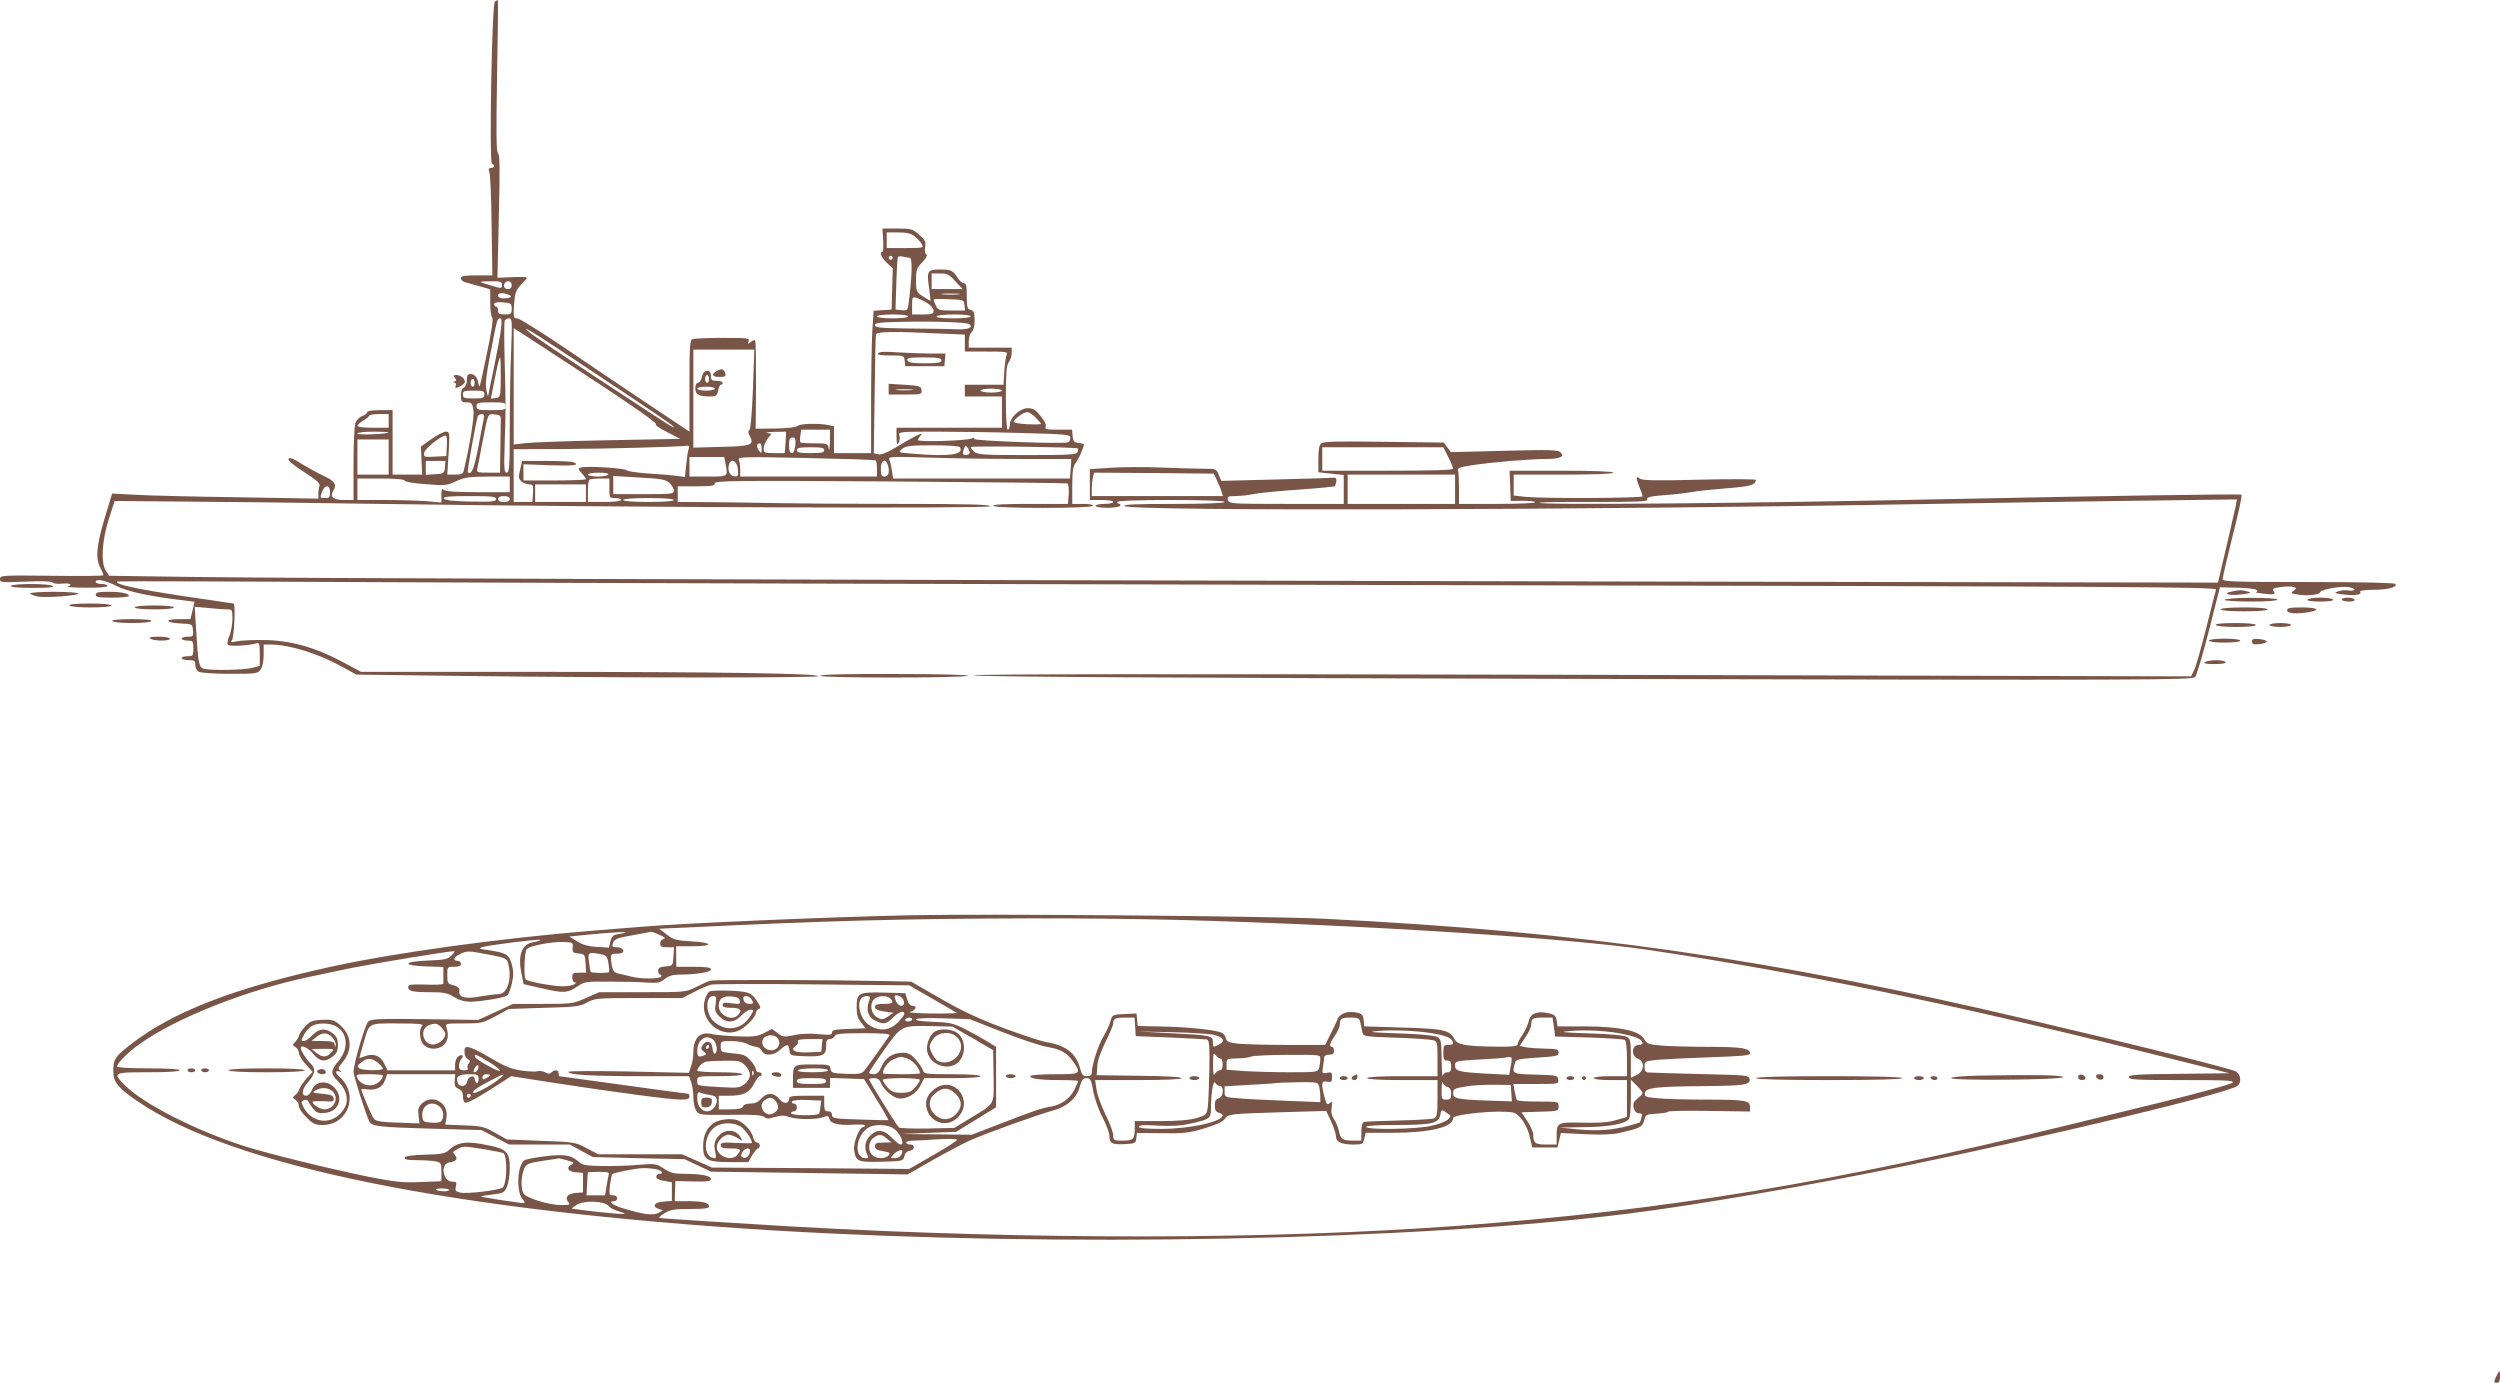 <?xml version="1.0" standalone="no"?>
<!DOCTYPE svg PUBLIC "-//W3C//DTD SVG 20010904//EN"
 "http://www.w3.org/TR/2001/REC-SVG-20010904/DTD/svg10.dtd">
<svg version="1.0" xmlns="http://www.w3.org/2000/svg"
 width="1280pt" height="708pt" viewBox="0 0 1280 708"
 preserveAspectRatio="xMidYMid meet">
<g transform="translate(0,708) scale(0.1,-0.1)"
fill="#795548" stroke="none">
<path d="M2534 7072 c-16 -10 -30 -832 -15 -832 6 0 11 -4 11 -10 0 -5 -7 -10
-16 -10 -13 0 -14 -5 -8 -22 4 -13 10 -137 11 -275 l4 -253 -81 0 c-63 0 -80
-3 -80 -14 0 -8 8 -17 18 -20 9 -3 43 -12 75 -21 l57 -16 0 -68 c0 -37 4 -71
10 -77 6 -6 -3 -70 -26 -179 -19 -93 -36 -170 -38 -172 -2 -2 -6 9 -9 25 -4
18 -14 31 -26 35 -25 6 -31 0 -31 -34 0 -15 -7 -29 -15 -33 -9 -3 -15 -19 -15
-41 0 -32 3 -35 29 -35 25 0 29 -4 35 -39 5 -33 -17 -174 -49 -308 -4 -19 -12
-23 -45 -23 l-40 0 7 110 c6 105 5 110 -14 110 -11 0 -44 -17 -74 -38 l-54
-38 3 -72 4 -72 -76 0 -76 0 0 165 0 165 -65 0 c-38 0 -65 -4 -65 -10 0 -6
-11 -15 -25 -20 -14 -5 -30 -21 -35 -35 -6 -15 -10 -109 -10 -211 l0 -184 -50
0 c-55 0 -73 17 -52 51 18 28 4 48 -52 73 -28 13 -77 40 -110 60 -40 26 -61
35 -68 28 -7 -7 17 -28 76 -67 63 -40 86 -60 82 -71 -3 -9 -6 -27 -6 -41 l0
-26 -412 7 c-227 3 -465 9 -529 13 l-115 6 -39 -129 c-41 -139 -47 -203 -21
-252 9 -17 16 -34 16 -37 0 -4 -119 -5 -265 -3 -255 3 -265 2 -265 -16 0 -18
7 -19 129 -14 80 4 133 2 139 -4 6 -6 29 -9 51 -6 39 3 55 -5 29 -15 -7 -3 35
-6 95 -6 65 -1 107 3 107 9 0 6 -13 10 -30 10 -16 0 -30 5 -30 10 0 19 47 10
106 -20 56 -29 178 -55 345 -74 l55 -7 -10 -44 -11 -45 -57 0 c-78 0 -74 -18
5 -22 62 -3 62 -3 65 -35 3 -31 1 -33 -27 -33 -17 0 -31 -4 -31 -10 0 -5 14
-10 30 -10 28 0 30 -2 30 -40 0 -38 -2 -40 -30 -40 -16 0 -30 -4 -30 -10 0 -5
16 -10 35 -10 31 0 35 -3 35 -25 0 -14 8 -29 19 -35 11 -5 82 -10 160 -10 133
0 141 1 155 22 10 14 16 44 16 75 l0 53 38 0 c95 -1 241 -46 362 -113 l75 -41
560 -7 c806 -10 1805 -10 1805 -1 0 14 -508 22 -1448 22 l-893 0 -103 55
c-133 71 -263 107 -396 108 -52 1 -113 -2 -135 -6 -32 -7 -38 -6 -28 4 12 12
20 189 9 189 -3 0 -109 16 -238 35 -260 39 -376 64 -357 78 2 2 645 0 1429 -4
784 -4 3201 -10 5373 -15 3596 -7 3947 -9 3943 -23 -3 -9 -26 -99 -51 -200
-26 -102 -53 -198 -62 -214 l-15 -30 -3121 8 c-2144 5 -3119 4 -3112 -3 7 -7
1008 -13 3125 -18 2924 -7 3116 -6 3129 10 8 9 40 116 71 238 l56 221 90 -2
c49 -1 93 -6 98 -12 6 -6 5 -10 -5 -11 -7 0 9 -4 36 -7 58 -8 70 -4 55 14 -8
10 -1 14 35 19 25 4 55 4 66 1 19 -6 19 -7 2 -20 -16 -12 -13 -14 29 -20 46
-7 108 1 108 14 0 12 109 32 145 25 41 -7 39 -23 -2 -17 -15 3 -39 0 -53 -5
-22 -8 -18 -10 31 -16 57 -7 93 -1 83 15 -3 5 26 9 65 9 74 0 126 13 116 30
-4 6 -163 10 -446 10 -386 0 -439 2 -439 15 0 9 23 108 51 221 29 112 49 207
46 211 -5 5 -656 -5 -1482 -22 -1031 -22 -2125 -32 -2113 -19 3 3 130 5 282 4
232 0 275 2 270 13 -4 11 14 16 88 22 51 3 114 11 141 16 26 5 107 13 179 19
123 10 147 17 148 43 0 4 -130 5 -290 1 -228 -6 -292 -4 -305 6 -20 16 -20 1
0 -47 8 -19 15 -39 15 -44 0 -10 -506 -12 -599 -3 l-61 7 0 53 0 54 255 0
c163 0 255 4 255 10 0 6 -95 10 -265 10 l-266 0 3 -77 3 -78 63 1 c34 0 62 -3
62 -8 0 -4 -88 -8 -195 -8 l-195 0 0 79 c0 44 -2 86 -5 93 -5 11 12 17 72 26
95 15 297 32 378 32 73 0 98 12 75 34 -13 13 -54 14 -289 8 l-273 -7 -18 25
-18 24 -306 4 c-235 3 -309 2 -321 -8 -11 -9 -15 -32 -15 -80 l0 -68 65 -7 65
-7 0 -74 0 -74 -294 0 c-285 0 -294 1 -299 20 -5 18 0 20 38 20 24 0 66 5 92
10 26 6 130 16 230 23 101 7 184 15 187 18 2 2 6 13 8 24 2 14 -2 20 -14 19
-9 -1 -142 -5 -296 -9 l-279 -7 -13 31 c-12 30 -15 31 -74 31 -33 0 -131 3
-217 6 -86 4 -205 3 -263 -1 l-106 -7 0 -79 0 -79 60 0 c33 0 60 -4 60 -10 0
-5 -20 -10 -45 -10 -25 0 -45 -4 -45 -10 0 -6 26 -10 59 -10 33 0 63 5 66 10
3 6 1 10 -4 10 -6 0 -11 5 -11 10 0 6 98 10 275 10 177 0 275 -4 275 -10 0 -6
-94 -10 -262 -10 -192 0 -259 -3 -251 -11 27 -27 2380 -21 4133 11 278 5 743
12 1034 16 l529 7 -6 -34 c-4 -19 -26 -115 -49 -213 l-42 -179 -3206 6 c-4585
10 -6662 16 -7158 23 l-433 6 -17 26 c-27 41 -20 157 16 267 l29 90 339 -3
c186 -1 645 -6 1019 -12 1218 -18 3125 -25 3125 -12 0 9 -117 12 -462 12 -255
0 -537 2 -628 4 -91 2 -243 4 -337 5 l-173 1 0 40 0 40 95 0 c79 0 95 3 95 15
0 14 92 15 898 10 493 -4 902 -8 907 -10 6 -1 8 -25 7 -54 l-4 -51 -195 0
c-127 0 -192 -3 -188 -10 8 -14 502 -14 510 0 4 6 -15 10 -49 10 l-56 0 0 94
c0 75 4 98 18 117 15 19 42 81 42 95 0 1 -12 4 -27 6 -23 2 -29 8 -31 36 l-3
32 -71 0 c-60 0 -69 2 -64 16 4 9 -7 31 -27 55 -25 31 -39 39 -65 39 -40 0
-92 -48 -92 -86 0 -13 -4 -24 -10 -24 -6 0 -10 61 -10 163 0 128 3 167 15 183
8 10 15 31 15 47 l0 27 -110 0 -110 0 0 34 c0 18 7 39 15 46 9 8 15 30 15 60
0 39 -4 49 -20 53 -17 4 -20 14 -20 71 0 52 -3 66 -15 66 -8 0 -22 12 -32 28
-25 38 -32 42 -91 42 -64 0 -68 -7 -55 -95 5 -36 8 -65 6 -65 -2 0 -19 10 -38
23 -33 21 -35 25 -35 82 0 53 3 62 33 93 19 21 27 36 20 39 -7 3 -10 16 -6 37
4 28 0 37 -31 64 -34 30 -42 32 -112 32 l-76 0 4 -60 c1 -33 0 -60 -4 -60 -18
0 -6 -28 22 -55 l31 -29 -3 -106 -3 -105 -46 -3 -46 -3 -7 -106 c-3 -58 -6
-222 -6 -365 l0 -258 -95 0 -95 0 0 69 0 69 -31 6 c-51 10 -144 7 -156 -5 -7
-7 -53 -12 -113 -13 l-101 -1 2 223 c0 123 -1 226 -5 229 -3 3 -13 0 -23 -8
-15 -12 -16 -12 -10 4 6 16 -4 17 -132 17 -77 0 -146 -3 -155 -6 -14 -5 -16
-36 -16 -240 l0 -234 -207 138 c-115 77 -309 207 -432 291 -123 83 -232 151
-243 151 -19 0 -20 5 -16 71 5 63 9 74 39 105 33 34 33 34 8 36 -13 0 -48 0
-78 -2 l-54 -2 7 315 c6 238 5 317 -4 322 -9 6 -10 101 -5 396 4 214 6 389 4
389 -2 0 -9 -4 -15 -8z m2150 -1203 c14 -11 31 -29 36 -40 10 -18 6 -19 -85
-19 l-95 0 0 40 0 40 59 0 c44 0 65 -5 85 -21z m-114 -109 c0 -5 -4 -10 -10
-10 -5 0 -10 5 -10 10 0 6 5 10 10 10 6 0 10 -4 10 -10z m88 0 c14 0 12 -89
-4 -218 -6 -52 -6 -53 -38 -50 l-31 3 4 130 c2 72 6 134 8 138 3 5 15 6 27 3
11 -3 27 -6 34 -6z m233 -120 l37 -40 -79 0 -79 0 0 40 0 40 42 0 c37 0 48 -5
79 -40z m-2321 -19 c0 -19 -2 -19 -52 -4 -29 8 -55 17 -57 19 -2 2 21 4 52 4
50 0 57 -2 57 -19z m50 -1 c0 -13 -7 -20 -20 -20 -19 0 -27 20 -13 33 13 14
33 6 33 -13z m-16 -49 c24 -9 10 -19 -26 -19 -17 0 -28 6 -28 14 0 15 23 17
54 5z m2304 2 c-21 -2 -57 -2 -80 0 -24 2 -7 4 37 4 44 0 63 -2 43 -4z m-160
-45 c18 -11 32 -28 32 -39 0 -16 -7 -19 -55 -19 l-55 0 0 46 c0 42 1 45 23 39
12 -4 37 -16 55 -27z m190 -10 l3 -28 -69 0 c-64 0 -70 2 -80 25 -7 14 -12 28
-12 31 0 3 35 4 78 2 76 -3 77 -3 80 -30z m-2318 -19 c0 -26 -3 -29 -35 -29
-28 0 -35 4 -35 20 0 11 -4 20 -10 20 -5 0 -10 6 -10 13 0 8 14 11 45 9 42 -4
45 -6 45 -33z m2030 -39 c0 -6 -33 -10 -80 -10 -47 0 -80 4 -80 10 0 6 33 10
80 10 47 0 80 -4 80 -10z m320 0 c0 -6 -37 -10 -91 -10 -57 0 -88 4 -84 10 3
6 44 10 91 10 49 0 84 -4 84 -10z m-2405 -65 c-3 -31 -20 -119 -36 -197 -16
-78 -30 -144 -30 -147 -1 -3 -5 12 -9 34 -6 29 0 80 22 190 34 176 34 175 49
175 8 0 9 -16 4 -55z m52 -112 c-4 -91 -7 -269 -7 -395 0 -199 -2 -228 -16
-228 -13 0 -14 19 -10 153 6 183 6 174 0 416 -3 107 -3 200 0 208 3 7 13 13
22 13 16 0 17 -14 11 -167z m2347 137 c19 -18 -7 -28 -67 -26 -34 2 -142 3
-239 4 -149 2 -178 4 -178 17 0 12 24 15 133 17 174 4 340 -2 351 -12z m-1906
-299 c186 -122 307 -208 300 -212 -6 -4 16 -21 57 -41 l68 -35 -369 -7 c-203
-4 -395 -11 -426 -15 l-58 -7 0 298 0 298 58 -37 c33 -21 199 -130 370 -242z
m44 11 c186 -123 341 -228 344 -234 9 -15 29 -27 -371 235 -192 126 -359 238
-370 250 -18 18 -16 18 20 -3 22 -13 192 -124 377 -248z m1696 241 l142 -6 0
-44 0 -43 111 0 c102 0 110 -1 103 -17 -4 -10 -10 -48 -12 -85 l-4 -68 -99 0
-99 0 0 -30 0 -30 95 0 95 0 0 -80 0 -80 -270 0 -270 0 0 -47 c1 -38 3 -44 11
-30 6 9 7 26 4 37 -6 19 -1 20 187 20 106 0 304 -3 441 -7 228 -6 247 -8 247
-24 0 -10 -4 -20 -9 -23 -17 -11 -491 7 -484 17 4 7 0 7 -13 2 -26 -12 -274
-19 -274 -8 0 5 6 15 13 22 21 23 -18 5 -110 -50 -59 -36 -91 -49 -106 -45
l-23 5 4 298 c2 164 5 304 7 311 5 14 91 16 313 5z m-943 -285 c-5 -126 -12
-206 -18 -210 -8 -5 -7 -15 3 -33 23 -43 5 -50 -150 -53 l-140 -4 0 251 0 251
156 0 156 0 -7 -202z m-1291 60 c-1 -102 -2 -103 -26 -106 l-25 -3 21 105 c11
59 23 106 26 106 3 0 4 -46 4 -102z m-134 -28 c0 -11 -4 -20 -10 -20 -5 0 -10
9 -10 20 0 11 5 20 10 20 6 0 10 -9 10 -20z m2700 -40 c0 -5 -25 -10 -55 -10
-30 0 -55 5 -55 10 0 6 25 10 55 10 30 0 55 -4 55 -10z m-2650 -20 c0 -18 -7
-20 -55 -20 -48 0 -55 2 -55 20 0 18 7 20 55 20 48 0 55 -2 55 -20z m110 -60
c0 -18 -7 -20 -75 -20 -68 0 -75 2 -75 20 0 18 7 20 75 20 68 0 75 -2 75 -20z
m2713 -58 c15 -15 27 -30 27 -33 0 -2 -31 -3 -70 -1 -38 2 -70 7 -70 12 0 13
51 50 69 50 10 0 29 -13 44 -28z m-3313 -17 l0 -35 -80 0 c-44 0 -80 4 -80 9
0 6 14 18 30 28 17 9 30 21 30 25 0 4 23 8 50 8 l50 0 0 -35z m487 13 c-3 -13
-15 -79 -28 -147 -21 -110 -36 -147 -54 -129 -4 4 39 243 51 286 2 6 11 12 20
12 12 0 15 -6 11 -22z m87 -5 c0 -13 -1 -79 -2 -148 l-2 -125 -60 0 c-57 0
-60 1 -56 23 3 12 15 72 26 132 30 154 27 147 63 143 26 -2 32 -7 31 -25z
m1685 -115 c-1 -35 -4 -51 -6 -35 -4 26 -6 27 -72 27 -37 0 -70 2 -73 5 -2 3
-3 18 0 35 l4 30 74 0 74 0 -1 -62z m-2260 48 c-11 -9 -159 -15 -159 -6 0 6
35 10 82 10 45 0 79 -2 77 -4z m2033 -51 l-4 -55 -54 0 c-50 0 -54 2 -54 24 0
13 9 35 20 49 l20 26 -22 4 c-13 2 4 5 37 6 l60 1 -3 -55z m-1734 -17 l-3 -53
-58 -3 c-56 -3 -58 -2 -55 20 3 21 86 88 110 88 5 0 8 -24 6 -52z m1784 2 c-3
-26 -9 -40 -18 -40 -10 0 -14 12 -14 40 0 32 4 40 18 40 14 0 17 -7 14 -40z
m-2082 -60 l0 -90 -80 0 -80 0 0 90 0 90 80 0 80 0 0 -90z m1910 43 c-1 -27
-1 -27 -15 -9 -14 19 -12 36 6 36 5 0 9 -12 9 -27z m-375 -5 c-4 -13 -9 -49
-12 -81 l-6 -59 -46 6 c-25 3 -91 9 -146 12 -55 4 -103 11 -106 16 -7 11 -210
24 -235 14 -16 -6 -15 -8 5 -29 11 -13 21 -26 21 -30 0 -4 -72 -7 -160 -7
l-160 0 0 41 0 42 135 -5 c124 -4 159 0 119 16 -9 3 -71 6 -138 6 l-123 0 -10
-45 c-9 -38 -8 -47 7 -60 9 -8 27 -15 39 -15 20 0 22 -4 20 -45 l-3 -45 -48 0
-48 0 0 135 0 135 258 1 c218 1 584 11 631 17 9 1 11 -4 6 -20z m1390 12 c23
-38 -58 -49 -240 -33 -78 6 -78 6 -56 25 20 15 42 18 157 18 81 0 135 -4 139
-10z m49 -31 c-7 -12 -34 -11 -34 0 0 5 3 17 7 27 6 16 7 16 19 -1 7 -10 11
-22 8 -26z m555 25 c2 -2 1 -10 -2 -19 -6 -13 -40 -15 -258 -15 -221 0 -255 2
-271 17 -10 9 -18 20 -18 24 0 7 540 0 549 -7z m-1299 -9 c0 -12 -14 -15 -70
-15 -56 0 -70 3 -70 15 0 12 14 15 70 15 56 0 70 -3 70 -15z m3195 -35 c14
-27 25 -54 25 -60 0 -7 -111 -10 -335 -10 l-335 0 0 60 0 60 310 0 310 0 25
-50z m-3701 -31 c14 -71 16 -69 -89 -69 l-95 0 0 50 0 50 89 0 89 0 6 -31z
m769 14 c4 -2 7 -22 7 -44 l0 -39 -350 0 -350 0 0 34 c0 19 -3 42 -7 51 -6 16
17 17 343 10 192 -4 352 -9 357 -12z m746 7 l256 0 -3 -50 -4 -50 -453 0 -452
0 -6 38 c-3 20 -8 46 -13 56 -7 19 -2 19 206 13 117 -4 328 -7 469 -7z m-2951
-42 c-3 -32 -5 -33 -50 -36 l-48 -3 0 35 0 36 51 0 50 0 -3 -32z m1500 -11 c3
-35 1 -38 -20 -35 -24 3 -35 34 -24 64 12 30 41 11 44 -29z m766 27 c13 -34 7
-64 -14 -64 -17 0 -20 7 -20 40 0 41 21 57 34 24z m-1429 -54 c-3 -5 -28 -10
-56 -10 -27 0 -49 5 -49 10 0 6 25 10 56 10 34 0 53 -4 49 -10z m3116 -30 c9
-19 20 -45 23 -57 l7 -23 -335 0 -336 0 0 38 c0 20 3 47 6 60 l6 22 307 -2
306 -3 16 -35z m1219 -45 l0 -75 -275 0 -275 0 0 75 0 75 275 0 275 0 0 -75z
m-4840 25 l0 -40 -163 0 c-113 0 -167 4 -175 12 -9 9 -12 3 -12 -26 l0 -39
-77 7 c-42 3 -138 6 -215 6 l-138 0 0 55 0 55 119 0 c77 0 121 -4 123 -11 2
-6 49 -14 108 -18 98 -8 108 -7 155 15 43 20 66 23 163 24 l112 0 0 -40z m818
7 c12 -11 22 -29 22 -39 0 -17 -12 -18 -155 -18 l-155 0 0 46 0 47 133 -8
c114 -6 135 -10 155 -28z m-308 -27 c0 -49 1 -50 30 -50 17 0 30 -4 30 -10 0
-6 -35 -10 -85 -10 l-85 0 0 53 c0 30 3 57 7 60 3 4 28 7 55 7 l48 0 0 -50z
m-120 -25 l0 -45 -130 0 -130 0 0 45 0 45 130 0 130 0 0 -45z m-1310 5 c0 -25
-4 -30 -25 -30 -28 0 -28 0 -15 34 14 37 40 34 40 -4z m850 -35 c0 -13 -19
-15 -132 -13 -94 2 -133 7 -136 16 -3 9 28 12 132 12 115 0 136 -2 136 -15z
m70 0 c0 -10 -10 -15 -30 -15 -20 0 -30 5 -30 15 0 10 10 15 30 15 20 0 30 -5
30 -15z m840 -5 c0 -6 -50 -10 -130 -10 -80 0 -130 4 -130 10 0 6 50 10 130
10 80 0 130 -4 130 -10z m-2287 -560 c26 0 27 -2 27 -49 0 -27 -7 -65 -15 -85
-9 -20 -13 -42 -9 -47 6 -10 103 -5 147 7 15 5 17 -2 17 -55 l0 -60 -37 -10
c-40 -12 -213 -15 -250 -5 -24 7 -29 28 -39 203 l-7 114 69 -6 c38 -4 81 -7
97 -7z"/>
<path d="M4496 5271 c-5 -8 13 -11 63 -11 69 0 70 0 73 -27 l3 -28 100 0 100
0 3 33 3 32 -79 0 c-43 0 -119 3 -169 6 -63 5 -92 3 -97 -5z m324 -36 c0 -12
-16 -15 -84 -15 -65 0 -85 3 -90 15 -4 13 9 15 84 15 73 0 90 -3 90 -15z"/>
<path d="M4550 5088 l0 -28 86 0 c83 0 85 1 82 23 -3 20 -9 22 -86 27 l-82 5
0 -27z m118 -5 c-21 -2 -55 -2 -75 0 -21 2 -4 4 37 4 41 0 58 -2 38 -4z"/>
<path d="M3668 5179 c-28 -16 -21 -29 16 -29 29 0 33 3 29 20 -6 22 -19 25
-45 9z"/>
<path d="M3594 5150 c-4 -16 -13 -30 -20 -30 -9 0 -14 -11 -14 -29 0 -31 18
-41 78 -41 28 0 33 4 39 30 3 17 9 30 14 30 5 0 9 5 9 10 0 6 -13 10 -30 10
-25 0 -30 4 -30 25 0 39 -39 34 -46 -5z m36 -10 c0 -11 -4 -20 -10 -20 -5 0
-10 9 -10 20 0 11 5 20 10 20 6 0 10 -9 10 -20z m30 -50 c0 -5 -20 -10 -45
-10 -25 0 -45 5 -45 10 0 6 20 10 45 10 25 0 45 -4 45 -10z"/>
<path d="M2329 5146 c9 -11 9 -15 -1 -19 -9 -4 -10 -6 -1 -6 7 -1 10 -8 6 -16
-5 -13 -2 -14 21 -4 14 7 26 17 26 24 0 17 -22 35 -43 35 -16 0 -17 -3 -8 -14z"/>
<path d="M55 4080 c-4 -6 36 -10 112 -10 80 0 113 3 103 10 -20 13 -207 13
-215 0z"/>
<path d="M11425 4051 c-51 -11 -11 -22 52 -14 46 5 53 8 33 14 -30 9 -46 9
-85 0z"/>
<path d="M154 4041 c3 -4 20 -11 38 -15 41 -8 208 4 208 15 0 5 -57 9 -126 9
-69 0 -123 -4 -120 -9z"/>
<path d="M490 4035 c0 -12 16 -15 85 -15 47 0 85 4 85 9 0 13 -38 21 -107 21
-49 0 -63 -3 -63 -15z"/>
<path d="M11390 4009 c0 -5 59 -9 135 -9 81 0 135 4 135 10 0 6 -54 9 -135 9
-76 0 -135 -5 -135 -10z"/>
<path d="M11815 4010 c-4 -6 20 -10 65 -10 45 0 69 4 65 10 -3 6 -33 10 -65
10 -32 0 -62 -4 -65 -10z"/>
<path d="M11990 4010 c0 -5 16 -10 36 -10 21 0 33 4 29 10 -3 6 -19 10 -36 10
-16 0 -29 -4 -29 -10z"/>
<path d="M355 3980 c3 -6 52 -10 111 -10 63 0 104 4 104 10 0 6 -44 10 -111
10 -71 0 -108 -4 -104 -10z"/>
<path d="M690 3970 c0 -6 40 -10 100 -10 60 0 100 4 100 10 0 6 -40 10 -100
10 -60 0 -100 -4 -100 -10z"/>
<path d="M11370 3960 c0 -6 47 -10 120 -10 73 0 120 4 120 10 0 6 -47 10 -120
10 -73 0 -120 -4 -120 -10z"/>
<path d="M11710 3955 c0 -16 45 -20 113 -9 62 11 41 24 -38 24 -60 0 -75 -3
-75 -15z"/>
<path d="M575 3900 c3 -6 48 -10 100 -10 52 0 97 4 100 10 4 6 -32 10 -100 10
-68 0 -104 -4 -100 -10z"/>
<path d="M11345 3880 c3 -6 50 -10 106 -10 59 0 99 4 99 10 0 6 -42 10 -106
10 -67 0 -103 -4 -99 -10z"/>
<path d="M11620 3880 c0 -5 25 -10 55 -10 30 0 55 5 55 10 0 6 -25 10 -55 10
-30 0 -55 -4 -55 -10z"/>
<path d="M770 3810 c20 -13 100 -13 100 0 0 6 -26 10 -57 10 -41 0 -54 -3 -43
-10z"/>
<path d="M11310 3800 c0 -6 33 -10 80 -10 47 0 80 4 80 10 0 6 -33 10 -80 10
-47 0 -80 -4 -80 -10z"/>
<path d="M11530 3795 c0 -13 8 -16 38 -13 20 2 37 8 37 13 0 6 -17 11 -37 13
-30 3 -38 0 -38 -13z"/>
<path d="M11290 3690 c-11 -7 4 -10 48 -10 40 0 61 4 57 10 -8 13 -85 13 -105
0z"/>
<path d="M4200 3620 c0 -12 726 -12 755 0 12 5 -142 9 -367 9 -253 1 -388 -2
-388 -9z"/>
<path d="M4665 2394 c-420 -9 -1171 -41 -1380 -59 -33 -3 -145 -12 -250 -20
-476 -39 -1015 -113 -1342 -185 -503 -111 -813 -232 -1027 -400 -78 -61 -86
-74 -86 -134 0 -56 23 -85 122 -153 483 -333 1613 -563 3263 -663 1451 -87
3275 -52 4370 86 345 43 930 144 1420 245 761 157 1657 373 1702 410 21 18 16
57 -9 73 -22 14 -498 133 -1048 262 -1348 318 -2306 455 -3620 520 -294 14
-1717 26 -2115 18z m1370 -24 c954 -26 2002 -93 2415 -155 780 -118 1531 -272
2515 -518 l450 -112 -257 -3 c-220 -2 -258 -5 -258 -17 0 -13 38 -15 272 -15
232 0 270 -2 258 -14 -8 -7 -166 -51 -350 -96 -184 -45 -407 -100 -495 -121
-1198 -294 -2046 -434 -3105 -514 -970 -72 -2190 -74 -3420 -5 -301 18 -675
41 -684 44 -5 1 6 12 26 24 30 19 50 22 132 22 75 0 96 3 96 14 0 18 -31 26
-110 26 l-65 0 1 51 2 52 91 -2 c73 -2 91 1 91 12 0 17 -49 27 -138 27 -51 0
-70 5 -102 26 -39 26 -44 27 -133 20 -50 -5 -135 -7 -187 -6 -77 1 -99 5 -115
20 -39 36 -72 42 -174 30 -53 -7 -101 -16 -107 -21 -37 -30 -41 -164 -7 -201
10 -11 12 -18 4 -18 -19 0 -215 30 -218 34 -2 2 24 6 57 10 58 7 62 9 76 41 8
19 14 61 14 94 0 80 -16 98 -105 116 -117 25 -161 19 -210 -26 -16 -15 -40
-19 -119 -21 -69 -2 -101 -7 -104 -15 -3 -10 14 -13 61 -13 35 0 79 -3 96 -6
29 -6 31 -9 31 -54 l0 -48 -107 -4 c-94 -4 -129 0 -271 28 -205 42 -508 117
-629 155 -252 81 -521 218 -615 314 -62 63 -59 65 122 65 100 0 160 4 160 10
0 6 -60 10 -160 10 -91 0 -160 4 -160 9 0 18 53 72 114 115 188 135 552 278
872 345 54 11 153 32 219 46 104 21 491 85 519 85 6 0 0 -10 -12 -22 -19 -19
-35 -23 -122 -26 -129 -5 -133 -26 -7 -30 l87 -3 0 -39 c0 -22 0 -43 0 -47 0
-4 -41 -6 -90 -4 -74 2 -90 0 -90 -12 0 -22 22 -27 113 -27 70 0 88 -4 122
-25 28 -17 54 -24 85 -24 52 1 170 20 187 32 6 4 17 32 24 62 9 43 9 63 -1 99
-14 50 -28 58 -125 72 -43 6 -46 8 -25 15 37 11 290 42 296 37 2 -3 -13 -8
-35 -12 -59 -9 -81 -66 -61 -160 l11 -55 88 -20 c115 -27 137 -26 185 7 38 26
43 27 170 26 72 0 158 -2 191 -5 51 -3 65 -1 89 19 19 15 42 22 71 22 87 0
165 12 165 26 0 11 -21 14 -89 14 l-88 0 -1 53 0 52 81 0 c112 0 111 19 -1 25
-79 5 -93 8 -128 35 l-39 30 135 6 c734 35 1099 45 1750 47 228 1 577 -3 775
-8z m-2840 -67 c-11 -2 -30 -6 -42 -8 -14 -3 -24 -15 -28 -36 l-7 -31 -62 4
c-43 2 -74 11 -101 28 l-40 25 110 11 c110 11 208 15 170 7z m183 -10 c27 -12
32 -17 20 -20 -10 -3 -18 -13 -18 -24 0 -15 7 -19 36 -19 l35 0 -3 -47 c-3
-48 -3 -48 -40 -51 -30 -3 -38 -7 -38 -23 0 -10 5 -19 11 -19 5 0 7 -4 4 -10
-8 -13 -106 -13 -154 0 -20 5 -48 12 -63 15 -27 5 -34 17 -40 75 -2 16 2 25
12 26 8 0 23 2 33 2 31 3 20 32 -13 32 -26 0 -28 2 -21 23 7 19 22 25 97 38
49 9 93 17 97 18 4 1 24 -6 45 -16z m-446 -65 c-2 -24 1 -27 30 -30 32 -3 33
-5 36 -50 l3 -48 -35 0 c-32 0 -36 -3 -36 -25 0 -14 6 -25 13 -25 8 0 7 -4 -3
-10 -8 -5 -35 -10 -60 -10 -47 0 -177 24 -188 35 -12 12 -7 143 5 156 17 17
127 38 188 36 48 -2 50 -3 47 -29z m-427 -36 c80 -15 90 -20 96 -42 22 -79 -2
-160 -48 -160 -14 0 -54 -5 -88 -11 -79 -15 -117 -7 -113 24 2 17 -4 24 -29
32 -31 8 -33 12 -33 52 0 42 0 43 35 43 24 0 35 5 35 15 0 8 -6 15 -14 15 -29
0 -25 18 7 34 39 19 41 19 152 -2z m573 2 c26 -5 32 -12 37 -45 4 -21 5 -42 3
-46 -2 -6 -89 -6 -94 1 -1 0 -5 22 -8 49 -8 52 -4 54 62 41z m-594 -999 c49
-8 91 -17 94 -19 21 -21 18 -154 -4 -176 -14 -14 -187 -34 -218 -26 -24 6 -27
11 -22 31 6 22 3 25 -19 25 -48 0 -62 92 -15 98 35 5 46 18 30 37 -14 17 -14
17 15 33 26 15 33 14 139 -3z m420 -56 c33 -9 37 -13 23 -21 -30 -16 -20 -37
21 -40 l37 -3 0 -50 0 -50 -38 -3 c-41 -4 -57 -23 -37 -47 11 -13 6 -15 -35
-15 -65 0 -182 36 -195 60 -13 25 -13 79 1 119 12 33 19 36 114 50 33 5 62 9
65 10 3 0 23 -4 44 -10z m455 -45 c31 -7 43 -24 16 -24 -8 0 -15 -7 -15 -15 0
-10 14 -17 40 -21 l40 -7 0 -48 0 -48 -42 -3 c-47 -3 -62 -24 -27 -37 l23 -8
-23 -13 c-27 -14 -74 -9 -173 21 -62 18 -90 39 -53 39 8 0 15 7 15 15 0 9 -9
15 -21 15 -20 0 -21 4 -16 51 4 29 9 54 11 57 9 8 119 30 157 31 20 1 51 -2
68 -5z m-243 -31 c-2 -10 -8 -37 -11 -60 l-7 -43 -47 0 -48 0 3 58 c2 31 3 58
4 60 0 1 25 2 56 2 48 0 55 -2 50 -17z m-816 -75 c0 -10 -51 -10 -67 0 -6 4 6
7 28 7 21 0 39 -3 39 -7z m815 -82 c7 -9 30 -22 50 -27 20 -6 35 -12 33 -14
-4 -4 -131 8 -228 21 l-44 6 24 18 c33 25 146 22 165 -4z"/>
<path d="M3637 2059 c-12 -3 -45 -18 -74 -33 -52 -26 -54 -26 -273 -26 l-222
0 -68 -30 c-66 -29 -73 -30 -221 -30 l-152 0 -89 -41 -89 -41 -274 4 c-239 3
-276 1 -290 -13 -16 -16 -75 -217 -75 -256 0 -21 64 -222 81 -255 13 -25 49
-29 322 -37 l252 -7 71 -37 70 -37 156 0 156 0 58 -32 59 -32 235 -6 235 -5
68 -32 67 -32 504 -7 503 -7 126 72 c69 39 154 84 189 100 76 35 348 133 432
156 72 20 119 63 135 123 10 34 16 42 34 42 20 0 24 -7 34 -64 6 -36 27 -97
47 -135 20 -39 36 -81 36 -94 0 -41 13 -48 76 -45 56 3 59 4 62 30 l3 27 127
-1 c111 -2 138 1 216 24 60 18 95 34 107 49 19 26 20 26 311 35 l208 6 25 -53
c14 -30 25 -64 25 -76 0 -30 28 -43 89 -43 47 0 50 2 56 30 l7 30 136 0 c193
0 312 29 312 75 0 21 236 43 306 29 35 -7 74 -65 89 -134 l10 -45 65 0 64 0 9
37 9 37 122 -6 c82 -4 140 -2 177 6 107 25 118 30 127 64 8 31 10 32 65 35 31
2 57 6 57 10 0 4 94 6 210 4 l210 -3 0 24 c0 33 -24 37 -234 37 -94 0 -202 3
-239 7 -62 5 -68 8 -65 27 4 27 58 33 293 35 213 2 247 6 243 35 -3 21 -8 21
-253 27 -137 3 -258 7 -267 8 -13 1 -18 10 -18 30 0 27 1 28 68 35 37 3 158 9
270 13 156 5 202 9 202 19 0 27 -41 34 -202 34 -90 0 -199 3 -244 6 -74 6 -81
9 -96 34 -24 43 -126 64 -303 65 l-140 0 -5 30 c-4 25 -11 31 -45 38 -56 12
-91 -3 -98 -42 -4 -18 -18 -48 -32 -69 -14 -20 -25 -42 -25 -49 0 -10 -26 -13
-102 -12 -162 2 -207 9 -221 39 -23 46 -57 53 -267 59 l-195 6 -3 32 c-3 26
-9 33 -33 38 -47 11 -89 -3 -101 -33 -5 -15 -22 -51 -37 -79 l-26 -53 -191 0
c-105 0 -218 3 -252 6 -52 6 -61 10 -66 30 -3 12 -14 25 -24 28 -46 15 -180
28 -297 30 l-130 3 -3 32 -3 32 -62 -3 c-61 -3 -62 -3 -72 -38 -5 -19 -22 -55
-37 -80 -26 -43 -58 -144 -58 -182 0 -12 -8 -18 -25 -18 -20 0 -26 7 -35 40
-21 79 -74 119 -177 135 -23 4 -119 36 -214 71 -126 47 -214 88 -323 151
l-151 87 -135 3 c-286 6 -871 8 -893 2z m1138 -93 c66 -38 122 -70 124 -72 2
-2 -56 -4 -130 -3 -74 1 -123 4 -110 8 30 8 40 31 14 31 -13 0 -22 11 -28 33
l-10 32 -111 3 c-129 3 -138 -2 -138 -77 0 -35 6 -56 23 -77 l23 -29 -86 -3
c-69 -2 -86 -6 -86 -18 0 -13 -11 -14 -68 -9 -41 5 -91 3 -125 -5 -52 -10 -58
-10 -85 10 l-29 22 -41 -21 c-35 -18 -55 -20 -139 -17 -54 2 -110 7 -125 11
-63 16 -98 -18 -98 -94 0 -21 -5 -53 -12 -71 l-11 -33 -309 7 c-174 3 -308 3
-308 -2 0 -15 114 -22 370 -22 l248 0 11 -31 c6 -18 11 -53 11 -78 0 -26 7
-56 15 -69 15 -21 21 -21 174 -20 116 2 163 -1 174 -11 12 -10 24 -10 55 0 30
9 48 9 73 0 40 -14 139 -14 174 -1 23 9 28 7 32 -10 6 -24 49 -33 127 -28 31
1 56 0 56 -4 0 -5 -4 -8 -10 -8 -20 0 -52 -82 -47 -118 10 -60 18 -63 141 -60
108 3 110 3 116 28 4 16 14 26 28 28 27 4 29 32 2 32 -11 0 -20 5 -20 10 0 6
15 10 33 10 17 0 76 3 130 7 55 3 97 2 97 -3 0 -5 -55 -40 -123 -79 l-122 -70
-505 4 -505 3 -76 34 -77 34 -214 0 -215 0 -59 31 c-58 31 -62 32 -234 38
l-175 7 -60 34 c-55 31 -68 35 -157 38 l-98 4 6 37 c12 75 -74 123 -127 70
-17 -17 -20 -29 -16 -61 l5 -40 -109 4 c-79 2 -113 7 -123 18 -11 11 -66 140
-66 154 0 1 15 0 34 -2 44 -5 75 12 88 49 l10 29 175 0 174 0 -3 -32 c-2 -26
2 -35 20 -43 15 -7 22 -18 22 -37 0 -15 4 -30 10 -33 10 -6 65 23 171 92 l66
43 224 -35 c319 -49 592 -85 644 -85 33 0 45 4 45 15 0 8 -3 15 -7 15 -5 0
-154 20 -333 45 -178 25 -325 45 -327 45 -2 0 -3 7 -3 15 0 18 -21 20 -37 4
-8 -8 -17 -8 -32 1 -12 6 -30 9 -40 5 -10 -3 -47 -1 -82 4 -50 7 -85 21 -159
65 -95 56 -129 67 -131 44 -3 -26 3 -43 18 -51 11 -7 11 -12 3 -22 -7 -8 -9
-19 -5 -25 4 -6 -4 -10 -19 -10 -20 0 -26 5 -26 23 0 13 5 28 12 35 17 17 2
28 -17 12 -8 -7 -15 -25 -15 -41 l0 -29 -173 0 -173 0 -17 35 c-19 40 -56 54
-99 37 -15 -5 -28 -10 -28 -9 0 1 8 32 19 68 33 116 21 109 178 109 107 0 134
-3 125 -12 -19 -19 -14 -76 8 -98 25 -25 71 -26 100 -2 23 19 29 52 16 90 -7
22 -6 22 87 22 91 0 98 2 164 37 l68 37 180 6 c162 4 184 7 222 28 40 21 53
22 264 22 l222 0 61 31 c33 18 74 35 89 38 15 3 249 4 520 1 l492 -5 120 -69z
m-147 -15 c4 -27 -23 -28 -38 -2 -16 31 -12 41 13 32 12 -4 23 -18 25 -30z
m-180 -1 c-14 -42 -3 -77 32 -95 42 -22 58 -19 92 15 30 30 58 39 58 19 0 -6
-15 -26 -34 -45 -39 -39 -86 -45 -136 -19 -66 34 -85 155 -24 155 21 0 22 -2
12 -30z m110 18 c21 -21 13 -28 -33 -28 -33 0 -45 -4 -45 -15 0 -14 18 -21 70
-27 l25 -3 -29 -20 c-26 -17 -31 -17 -55 -4 -32 18 -40 68 -16 93 19 19 66 21
83 4z m112 -108 c0 -5 -9 -10 -21 -10 -11 0 -17 5 -14 10 3 6 13 10 21 10 8 0
14 -4 14 -10z m465 -65 c94 -37 197 -71 230 -76 67 -11 99 -30 133 -79 39 -58
35 -60 -97 -60 -66 0 -122 -4 -125 -9 -9 -13 47 -21 150 -21 52 0 94 -2 94 -5
0 -3 -9 -24 -20 -46 -23 -45 -68 -76 -120 -85 -46 -7 -86 -21 -260 -88 l-145
-56 -180 2 -180 2 140 6 140 5 103 63 102 63 0 155 0 154 -42 26 c-24 15 -74
43 -113 63 -63 32 -79 36 -169 39 -65 3 -94 8 -85 14 8 5 71 7 144 4 l130 -4
170 -67z m677 28 l3 -48 175 -7 c96 -4 182 -9 189 -10 12 -3 15 -29 13 -153
-2 -83 -5 -169 -8 -192 -6 -41 -8 -43 -59 -58 -36 -10 -96 -15 -184 -15 l-131
0 0 -34 c0 -58 -7 -66 -61 -66 -46 0 -49 1 -49 27 0 14 -18 63 -40 107 -22 45
-43 102 -46 129 l-7 47 222 0 c138 0 221 4 221 10 0 6 -84 11 -217 12 l-218 3
3 45 c1 29 17 74 42 125 22 44 40 87 40 96 0 24 10 29 61 29 l48 0 3 -47z
m1153 22 c3 -14 7 -36 10 -49 5 -23 6 -23 172 -29 93 -3 178 -9 191 -13 21 -6
22 -12 22 -95 l0 -89 -180 0 c-113 0 -180 -4 -180 -10 0 -6 67 -10 180 -10
l180 0 0 -94 c0 -80 -3 -95 -17 -102 -10 -4 -92 -9 -183 -11 -91 -2 -171 -5
-177 -8 -8 -3 -13 -23 -13 -50 l0 -45 -42 0 c-54 0 -64 7 -73 50 -4 19 -15 46
-25 60 -12 17 -16 36 -12 60 4 30 3 33 -10 22 -13 -11 -17 -6 -27 32 -18 71
-15 84 14 78 22 -4 25 -1 25 23 0 24 -3 27 -26 22 -25 -4 -26 -3 -20 32 3 20
6 42 6 49 0 6 11 12 25 12 18 0 25 5 25 20 0 11 -4 20 -10 20 -16 0 -12 19 15
58 14 20 25 46 25 58 0 29 8 34 56 34 38 0 44 -3 49 -25z m991 -24 l6 -48 173
-5 c95 -3 178 -9 184 -12 7 -5 11 -42 11 -97 l0 -89 -85 0 c-50 0 -85 -4 -85
-10 0 -6 35 -10 85 -10 l85 0 0 -94 0 -95 -56 -16 c-40 -12 -87 -15 -170 -13
-130 3 -134 1 -134 -69 l0 -43 -54 0 c-57 0 -66 8 -66 53 0 12 -14 42 -30 67
l-30 45 95 3 c94 3 95 3 95 27 0 25 0 25 -104 25 -58 0 -107 3 -110 8 -2 4 -7
24 -11 45 l-7 37 117 0 c115 0 116 0 113 23 -3 21 -7 22 -115 25 -121 3 -122
3 -107 58 5 20 15 22 115 29 98 6 109 9 109 26 0 17 -8 19 -72 20 -40 1 -85 4
-100 8 l-27 6 29 44 c17 24 30 54 30 66 0 31 7 35 61 35 l48 0 7 -49z m-5696
-1 c11 -11 20 -27 20 -35 0 -26 -39 -56 -68 -53 -49 6 -63 80 -18 98 33 13 44
12 66 -10z m2721 -56 l104 -61 2 -132 c2 -153 10 -138 -119 -216 l-82 -50
-136 -3 c-74 -1 -140 1 -147 5 -11 8 -153 237 -153 247 0 4 11 6 25 6 17 0 28
-7 34 -22 13 -34 58 -75 89 -81 41 -8 94 22 115 66 l19 37 144 0 c89 0 144 4
144 10 0 6 -55 10 -144 10 -137 0 -145 1 -151 21 -4 11 -20 36 -37 55 -23 26
-38 34 -65 34 -51 0 -89 -24 -109 -70 -13 -30 -24 -40 -41 -40 -13 0 -23 4
-23 8 0 5 35 58 78 118 89 125 85 124 253 120 l95 -2 105 -60z m2378 21 c57
-12 80 -25 81 -47 0 -5 -11 -8 -25 -8 -22 0 -25 -4 -25 -40 0 -33 3 -40 20
-40 16 0 20 -7 20 -30 0 -23 -5 -30 -19 -30 -11 0 -22 -8 -24 -17 -3 -10 -5
28 -6 84 -1 95 -3 103 -23 114 -14 7 -92 15 -198 18 -138 5 -161 7 -110 12 84
8 228 1 309 -16z m960 -1 c64 -14 91 -28 91 -45 0 -5 -9 -9 -19 -9 -37 0 -42
-56 -6 -70 38 -14 35 -64 -5 -84 l-30 -14 0 98 c0 93 -2 100 -22 112 -15 7
-86 14 -193 17 -139 5 -157 7 -100 12 90 8 203 1 284 -17z m-2100 -3 c47 -14
55 -32 24 -48 -33 -17 -33 -17 -33 12 0 32 -11 35 -216 45 l-169 9 180 -4 c99
-2 195 -9 214 -14z m-1665 -3 c-13 -20 -114 -162 -130 -181 -12 -15 -27 -17
-92 -15 -71 3 -77 5 -80 26 -3 21 -8 22 -92 22 -99 0 -100 -1 -100 -76 l0 -44
95 0 95 0 0 25 0 26 87 -3 87 -3 63 -103 c36 -57 63 -105 61 -107 -2 -1 -67 0
-145 3 -131 4 -143 6 -143 23 0 12 -7 19 -20 19 -17 0 -20 7 -20 40 l0 40 -90
0 c-74 0 -90 -3 -90 -15 0 -28 -29 -29 -51 -1 -26 33 -63 34 -91 1 -15 -17
-32 -25 -55 -25 -21 0 -36 -6 -39 -15 -5 -11 -22 -15 -65 -15 l-59 0 0 35 0
35 55 0 c71 0 102 15 126 62 11 21 24 38 29 38 6 0 10 5 10 10 0 6 -7 10 -15
10 -8 0 -15 7 -15 15 0 8 -12 29 -28 46 -23 26 -36 31 -90 36 -60 6 -62 7 -62
34 0 28 1 29 54 29 29 0 67 -7 82 -15 16 -8 37 -15 46 -15 10 0 22 -9 28 -20
15 -28 61 -26 94 5 35 32 44 31 48 -2 3 -28 4 -28 81 -31 91 -3 107 5 107 54
0 27 4 34 19 34 10 0 21 7 25 15 4 12 30 15 146 15 104 0 139 -3 134 -12z
m-576 -10 c30 -30 0 -75 -42 -64 -29 7 -43 41 -26 61 15 18 52 19 68 3z m-324
-14 c18 -17 21 -59 7 -69 -5 -3 -11 9 -13 27 -3 38 -33 46 -52 15 -9 -14 -7
-21 7 -31 16 -12 16 -14 1 -20 -28 -11 -34 -7 -34 26 0 56 49 87 84 52z m554
-26 l-3 -33 -64 -3 c-71 -3 -99 10 -67 33 10 8 15 18 11 24 -4 7 16 11 60 11
l66 0 -3 -32z m-578 -8 c0 -5 -5 -10 -11 -10 -5 0 -7 5 -4 10 3 6 8 10 11 10
2 0 4 -4 4 -10z m2619 -60 c6 0 11 -13 11 -30 0 -20 -5 -30 -15 -30 -7 0 -19
-8 -24 -17 -8 -14 -10 -2 -10 47 0 56 1 63 13 48 7 -10 18 -18 25 -18z m-3748
-16 c33 -19 59 -40 59 -46 0 -12 -123 56 -128 71 -6 18 7 13 69 -25z m4259 14
c0 -13 -3 -33 -6 -45 -6 -22 -10 -23 -149 -23 -78 0 -183 3 -233 6 l-92 7 0
28 c0 28 2 29 53 30 28 0 61 4 72 9 11 5 95 9 188 9 167 1 167 1 167 -21z
m-2111 1 c26 -9 61 -51 61 -74 0 -3 -43 -5 -95 -5 -52 0 -95 2 -95 4 0 24 26
60 52 71 41 17 38 17 77 4z m3091 -3 c0 -7 -3 -28 -7 -46 l-6 -33 -116 6
c-144 8 -161 13 -161 42 0 22 4 23 118 30 64 3 124 8 132 9 32 7 40 6 40 -8z
m-5806 -17 c14 -11 26 -25 26 -30 0 -12 -101 -11 -120 1 -13 9 -12 13 9 30 30
25 52 25 85 -1z m1881 -14 c33 -32 32 -68 -2 -95 -26 -20 -36 -21 -123 -16
-124 7 -120 6 -120 33 0 23 1 23 115 23 70 0 115 4 115 10 0 6 -45 10 -115 10
-63 0 -115 4 -115 8 0 13 23 39 40 45 8 3 52 6 98 6 75 1 85 -1 107 -24z
m-1368 -20 c-4 -8 -11 -15 -17 -15 -7 0 -7 6 0 21 13 23 26 19 17 -6z m1793
-5 c0 -6 -34 -10 -81 -10 -51 0 -78 4 -74 10 3 6 40 10 81 10 43 0 74 -4 74
-10z m-383 -22 c-3 -8 -6 -5 -6 6 -1 11 2 17 5 13 3 -3 4 -12 1 -19z m-1897
-4 c0 -19 -24 -43 -49 -49 -34 -7 -66 6 -81 35 -10 19 -7 20 60 20 38 0 70 -3
70 -6z m490 -20 c0 -14 -4 -23 -10 -19 -5 3 -10 13 -10 21 0 24 -35 12 -38
-14 -4 -25 -39 -31 -48 -7 -13 32 4 45 56 45 47 0 50 -2 50 -26z m60 21 c0 -2
-9 -9 -20 -15 -16 -9 -20 -8 -20 5 0 8 9 15 20 15 11 0 20 -2 20 -5z m45 -20
c-40 -33 -125 -78 -132 -71 -9 8 20 28 91 65 70 37 81 38 41 6z m1675 -10 c0
-12 -15 -15 -75 -15 -60 0 -75 3 -75 15 0 12 15 15 75 15 60 0 75 -3 75 -15z
m480 6 c0 -6 -11 -23 -24 -38 -20 -23 -32 -28 -71 -28 -39 0 -51 5 -71 28 -13
15 -24 32 -24 38 0 5 42 9 95 9 53 0 95 -4 95 -9z m1535 -31 c24 0 19 -57 -5
-63 -15 -4 -20 -14 -20 -37 0 -23 5 -33 20 -37 11 -3 20 -9 20 -13 0 -33 -167
-70 -315 -70 -80 0 -115 4 -115 11 0 9 27 10 97 6 68 -4 117 -1 163 9 104 23
110 27 110 76 0 79 12 152 22 134 5 -9 16 -16 23 -16z m1166 -5 c13 -4 19 -15
19 -36 0 -24 -4 -29 -25 -29 -24 0 -25 3 -24 53 1 28 3 44 6 35 2 -9 13 -20
24 -23z m999 -31 c0 -5 -12 -17 -26 -29 -21 -16 -24 -26 -19 -48 5 -18 14 -27
27 -27 15 0 18 -4 12 -22 -3 -13 -7 -24 -8 -25 -1 -1 -29 -9 -61 -18 -85 -22
-157 -27 -260 -17 l-90 9 126 2 c127 1 214 17 230 43 5 7 9 55 9 106 l0 94 30
-30 c17 -17 30 -34 30 -38z m-1656 34 c3 -13 6 -36 6 -52 l0 -29 -177 7 c-98
4 -208 9 -245 13 -66 5 -68 6 -68 33 l0 28 118 7 c64 3 126 7 137 9 11 2 66 4
121 5 98 1 102 0 108 -21z m984 -35 l3 -42 -123 4 c-159 6 -178 10 -178 39 0
20 7 24 63 33 34 6 100 10 147 9 l85 -1 3 -42z m-4100 -10 c25 -4 32 -10 32
-29 0 -27 -25 -54 -50 -54 -29 0 -50 28 -50 67 0 29 3 34 18 28 9 -4 32 -9 50
-12z m-1228 -3 c0 -5 -4 -10 -10 -10 -5 0 -10 5 -10 10 0 6 5 10 10 10 6 0 10
-4 10 -10z m1564 -31 c17 -25 12 -45 -15 -60 -44 -23 -84 45 -41 70 26 16 39
13 56 -10z m227 -24 c-1 -16 -5 -33 -8 -37 -7 -12 -143 -10 -143 2 0 6 7 10
15 10 8 0 15 9 15 20 0 11 -7 20 -16 20 -8 0 -12 5 -9 10 4 7 36 10 78 8 l72
-3 -4 -30z m-1949 -2 c19 -17 23 -49 9 -71 -5 -9 -24 -12 -52 -10 -41 3 -44 5
-47 34 -5 55 49 84 90 47z m5161 -65 c-10 -10 -50 -25 -88 -33 -80 -17 -320
-21 -330 -5 -4 6 47 10 147 10 186 0 223 8 232 50 6 30 6 31 31 14 26 -17 26
-18 8 -36z m-2844 -42 c25 -13 51 -52 51 -76 0 -20 -22 -9 -54 25 -40 42 -76
46 -111 10 -26 -25 -32 -63 -15 -96 9 -16 7 -19 -8 -19 -60 0 -53 110 10 154
28 20 90 21 127 2z m-28 -56 l24 -19 -42 -1 c-35 0 -43 -3 -43 -19 0 -14 10
-20 41 -25 35 -6 39 -9 29 -21 -16 -20 -64 -19 -84 1 -24 23 -20 70 6 88 29
21 41 20 69 -4z m79 -64 c0 -20 -17 -36 -38 -36 -24 0 -25 0 -7 20 16 17 45
28 45 16z"/>
<path d="M3633 2004 c-7 -3 -17 -20 -23 -39 -32 -98 66 -198 164 -165 36 12
96 71 96 94 0 8 7 16 15 20 12 4 10 12 -11 43 -20 31 -34 39 -67 45 -49 8
-156 9 -174 2z m31 -63 c-5 -34 -3 -43 19 -65 36 -36 76 -34 112 4 16 17 37
30 47 30 19 0 19 -1 1 -30 -44 -74 -128 -86 -190 -28 -41 38 -42 128 -2 128
17 0 18 -5 13 -39z m124 15 c4 -17 0 -18 -42 -13 -37 5 -46 4 -46 -8 0 -11 12
-15 45 -15 46 0 58 -13 33 -38 -32 -32 -98 0 -98 48 0 37 19 51 65 48 30 -2
41 -8 43 -22z m62 4 c9 -17 8 -20 -13 -20 -16 0 -26 7 -30 20 -4 15 0 20 14
20 10 0 23 -9 29 -20z"/>
<path d="M3659 1333 c-39 -24 -59 -65 -59 -121 0 -71 18 -82 138 -82 l93 0 20
35 c12 19 25 35 30 35 5 0 9 7 9 15 0 8 -6 15 -14 15 -8 0 -17 13 -21 30 -3
16 -22 43 -41 60 -28 24 -43 30 -82 30 -26 0 -59 -8 -73 -17z m132 -20 c23
-14 59 -65 59 -85 0 -2 -36 -2 -80 0 -68 4 -80 2 -80 -12 0 -13 11 -16 50 -16
53 0 58 -4 36 -32 -28 -37 -106 -9 -106 38 0 29 33 64 60 64 12 0 32 -8 47
-17 26 -17 26 -17 15 4 -22 40 -77 45 -111 9 -24 -26 -28 -47 -18 -88 4 -16 3
-28 -2 -28 -67 0 -61 127 8 165 35 19 87 18 122 -2z m49 -125 c0 -24 -18 -41
-34 -35 -14 5 -15 11 -6 27 12 22 40 27 40 8z"/>
<path d="M5150 1570 c0 -5 11 -10 25 -10 14 0 25 5 25 10 0 6 -11 10 -25 10
-14 0 -25 -4 -25 -10z"/>
<path d="M6090 1560 c0 -5 11 -10 25 -10 14 0 25 5 25 10 0 6 -11 10 -25 10
-14 0 -25 -4 -25 -10z"/>
<path d="M6933 1573 c-18 -7 -16 -23 2 -23 8 0 15 7 15 15 0 8 -1 15 -2 14 -2
0 -9 -3 -15 -6z"/>
<path d="M6860 1560 c0 -5 9 -10 20 -10 11 0 20 5 20 10 0 6 -9 10 -20 10 -11
0 -20 -4 -20 -10z"/>
<path d="M8020 1560 c0 -5 9 -10 20 -10 11 0 20 5 20 10 0 6 -9 10 -20 10 -11
0 -20 -4 -20 -10z"/>
<path d="M8100 1560 c0 -5 5 -10 10 -10 6 0 10 5 10 10 0 6 -4 10 -10 10 -5 0
-10 -4 -10 -10z"/>
<path d="M4787 1799 c-26 -15 -46 -68 -40 -101 12 -62 88 -98 144 -68 53 29
61 121 12 160 -28 22 -86 26 -116 9z m113 -29 c58 -58 -16 -154 -95 -124 -17
7 -45 54 -45 77 0 8 9 26 21 41 26 33 88 37 119 6z"/>
<path d="M4790 1508 c-40 -27 -56 -63 -46 -102 19 -77 107 -102 161 -46 82 85
-18 213 -115 148z m108 -34 c29 -32 28 -65 -3 -98 -32 -34 -77 -35 -110 -1
-32 31 -33 75 -2 102 42 39 77 38 115 -3z"/>
<path d="M3950 1581 c0 -5 11 -11 25 -13 17 -4 25 -1 25 8 0 8 -11 14 -25 14
-14 0 -25 -4 -25 -9z"/>
<path d="M3590 1435 c0 -20 5 -25 24 -25 15 0 26 7 29 19 6 25 0 31 -30 31
-18 0 -23 -5 -23 -25z"/>
<path d="M1594 1850 c-21 -8 -64 -60 -64 -76 0 -4 -8 -16 -17 -27 -17 -18 -17
-19 0 -28 9 -6 17 -19 17 -29 0 -11 16 -38 35 -59 l36 -39 -31 -33 c-16 -19
-33 -43 -37 -54 -3 -11 -13 -26 -22 -32 -15 -12 -14 -14 2 -24 9 -5 17 -19 17
-31 0 -11 17 -38 39 -59 33 -33 45 -39 82 -39 131 0 188 155 90 244 -26 23
-27 37 -3 30 13 -5 14 -4 3 4 -12 8 -10 16 12 42 52 61 49 135 -8 188 -29 27
-42 32 -82 31 -27 0 -58 -4 -69 -9z m125 -24 c61 -32 68 -113 16 -176 -43 -51
-44 -68 -5 -105 43 -42 57 -93 36 -134 -48 -92 -164 -92 -212 0 -13 27 -13 30
3 36 9 4 18 2 21 -5 2 -6 13 -23 24 -37 17 -22 27 -26 61 -23 79 6 101 92 36
141 -37 27 -87 16 -102 -24 -7 -17 -19 -29 -29 -29 -28 0 -22 35 12 73 35 41
38 67 9 93 -19 17 -49 65 -49 79 0 18 39 0 63 -30 32 -41 62 -45 101 -14 20
16 26 29 26 59 0 30 -6 43 -26 59 -37 29 -71 26 -104 -9 -15 -16 -35 -30 -44
-30 -15 0 -15 3 -1 29 8 17 25 37 37 45 28 20 90 21 127 2z m-19 -56 c11 -11
19 -28 19 -37 -1 -17 -2 -17 -6 0 -4 14 -16 17 -61 17 l-57 1 24 19 c30 25 56
25 81 0z m-5 -80 c-23 -25 -46 -25 -76 0 l-24 19 59 1 c58 0 59 0 41 -20z m7
-197 c36 -32 10 -93 -40 -93 -23 0 -62 25 -62 39 0 3 25 4 56 3 50 -4 55 -2
52 15 -2 14 -15 19 -58 23 -49 4 -53 6 -35 17 28 17 65 16 87 -4z"/>
<path d="M1632 1603 c-18 -7 -4 -23 19 -23 12 0 19 5 17 12 -5 14 -18 18 -36
11z"/>
<path d="M960 1600 c0 -5 9 -10 20 -10 11 0 20 5 20 10 0 6 -9 10 -20 10 -11
0 -20 -4 -20 -10z"/>
<path d="M1030 1600 c0 -5 9 -10 20 -10 11 0 20 5 20 10 0 6 -9 10 -20 10 -11
0 -20 -4 -20 -10z"/>
<path d="M1170 1600 c0 -6 72 -10 195 -10 123 0 195 4 195 10 0 6 -72 10 -195
10 -123 0 -195 -4 -195 -10z"/>
<path d="M10138 1573 c-89 -2 -148 -7 -148 -13 0 -14 569 -9 573 5 2 11 -158
13 -425 8z"/>
<path d="M10640 1566 c0 -10 9 -16 21 -16 24 0 21 23 -4 28 -10 2 -17 -3 -17
-12z"/>
<path d="M10732 1568 c7 -19 38 -22 38 -4 0 10 -9 16 -21 16 -12 0 -19 -5 -17
-12z"/>
<path d="M8990 1560 c0 -6 132 -10 375 -10 243 0 375 4 375 10 0 6 -132 10
-375 10 -243 0 -375 -4 -375 -10z"/>
<path d="M9800 1560 c0 -5 11 -10 25 -10 14 0 25 5 25 10 0 6 -11 10 -25 10
-14 0 -25 -4 -25 -10z"/>
<path d="M9885 1560 c3 -5 13 -10 21 -10 8 0 14 5 14 10 0 6 -9 10 -21 10 -11
0 -17 -4 -14 -10z"/>
<path d="M12782 35 c-15 -33 -15 -35 3 -35 10 0 15 10 15 30 0 37 -3 37 -18 5z"/>
</g>
</svg>
